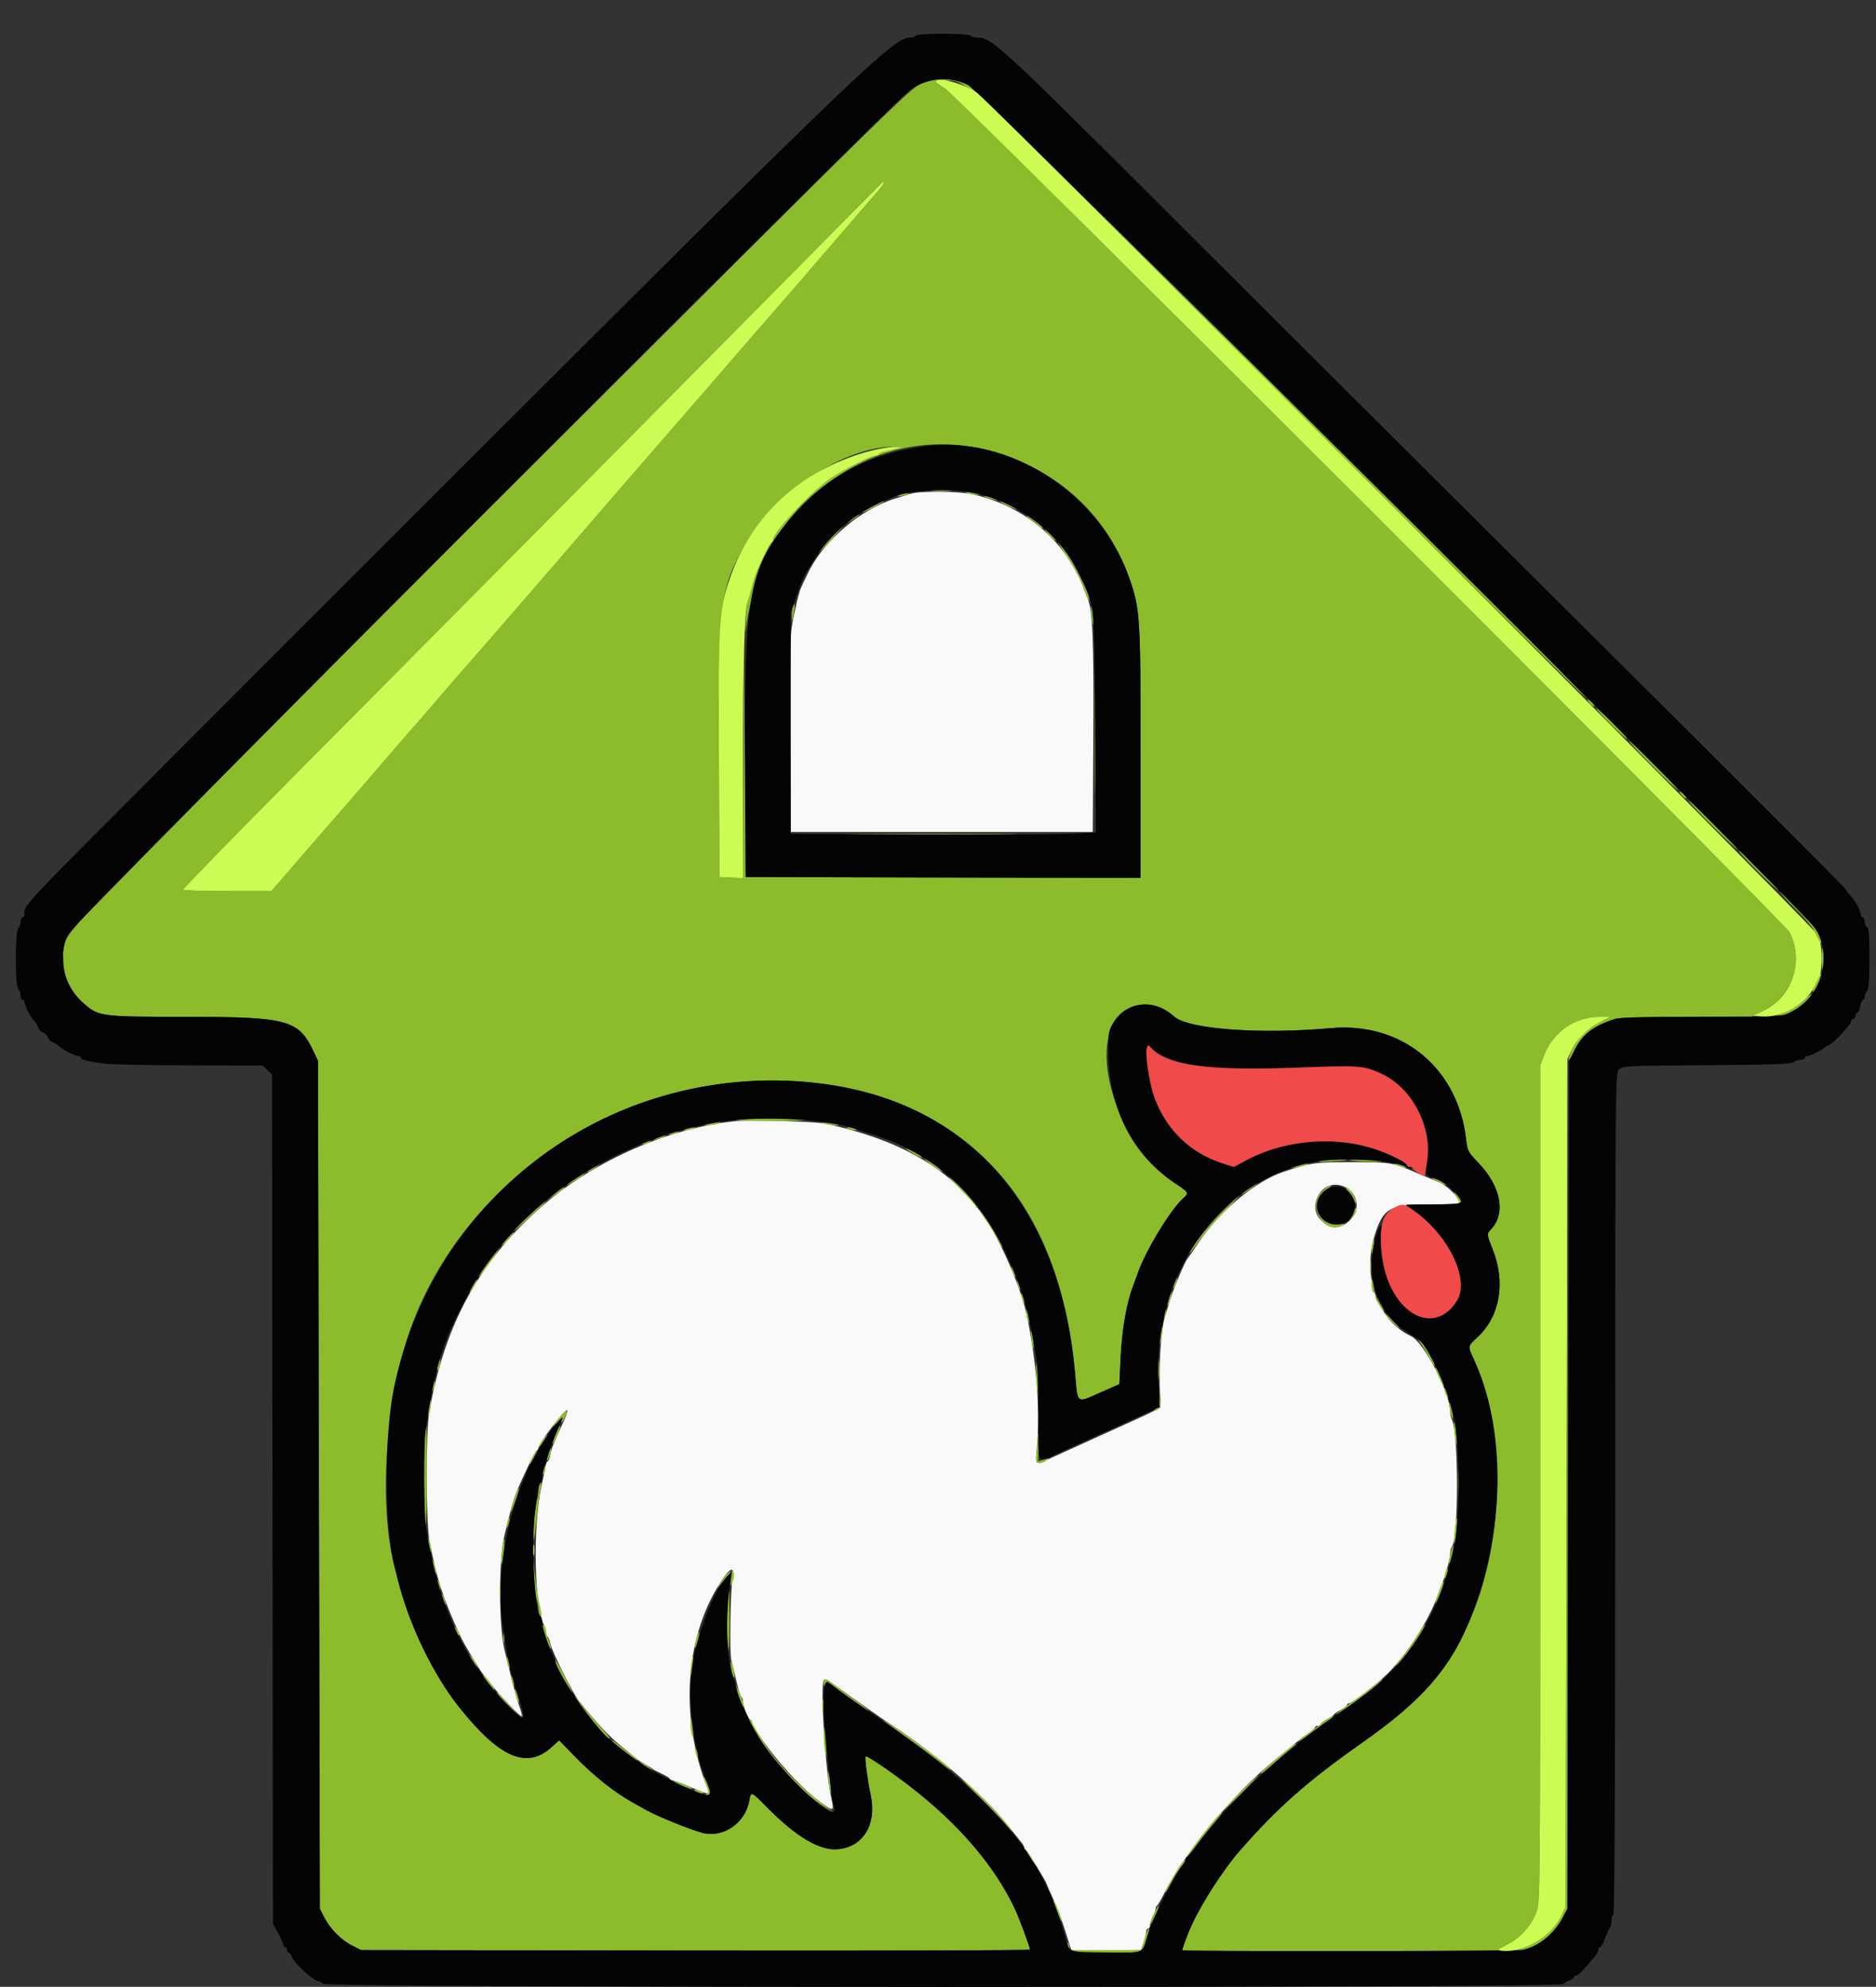 <svg id="svg" version="1.1" xmlns="http://www.w3.org/2000/svg" xmlns:xlink="http://www.w3.org/1999/xlink" width="400" height="423.649" viewBox="0, 0, 400,423.649"><rect x="0" y="0" width="400" height="423.649" fill="#333333" stroke="none"/><g id="svgg"><path id="path0" d="M194.200 105.277 C 193.540 105.493,192.100 105.940,191.000 106.270 C 183.461 108.535,175.418 115.424,172.174 122.397 C 171.610 123.609,171.010 124.870,170.841 125.200 C 170.387 126.082,169.319 130.589,168.802 133.800 C 168.498 135.692,168.392 143.217,168.476 157.000 L 168.600 177.400 200.800 177.400 L 233.000 177.400 233.118 156.800 C 233.233 136.708,232.974 130.268,231.948 127.714 C 231.702 127.101,231.368 126.240,231.206 125.800 C 227.369 115.386,218.469 107.810,207.200 105.364 C 204.264 104.727,196.051 104.672,194.200 105.277 M157.000 239.040 C 142.843 240.440,127.086 247.278,116.000 256.833 C 102.307 268.637,94.761 282.309,91.515 301.200 C 90.788 305.436,90.815 324.402,91.555 328.400 C 93.059 336.528,94.553 341.122,98.322 349.200 C 99.052 350.763,102.771 356.888,103.180 357.200 C 103.324 357.310,103.973 358.116,104.621 358.992 C 106.110 361.003,110.820 366.000,111.226 366.000 C 111.394 366.000,111.197 365.087,110.789 363.971 C 110.382 362.855,109.579 360.020,109.007 357.671 C 108.434 355.322,107.807 352.770,107.613 352.000 C 106.309 346.827,106.300 332.314,107.597 327.200 C 107.792 326.430,108.243 324.630,108.598 323.200 C 109.554 319.350,110.065 318.011,112.717 312.400 C 113.497 310.750,114.285 309.340,114.468 309.267 C 114.650 309.193,114.800 308.953,114.800 308.732 C 114.800 307.827,120.630 300.201,120.939 300.701 C 121.044 300.871,120.720 301.908,120.219 303.005 C 117.844 308.207,117.511 309.038,117.310 310.275 C 117.192 311.004,116.959 311.600,116.791 311.600 C 116.624 311.600,116.386 312.185,116.261 312.900 C 116.137 313.615,115.744 315.550,115.389 317.200 C 113.572 325.637,113.936 342.796,116.010 346.495 C 116.225 346.877,116.400 347.541,116.400 347.971 C 116.400 348.401,116.557 348.850,116.748 348.968 C 116.940 349.086,117.213 349.772,117.354 350.492 C 117.670 352.099,122.122 361.044,123.400 362.639 C 127.214 367.401,129.804 370.181,132.332 372.227 C 133.944 373.532,135.474 374.790,135.732 375.022 C 135.989 375.255,136.830 375.795,137.600 376.222 C 138.370 376.650,139.090 377.093,139.200 377.206 C 139.310 377.319,140.163 377.769,141.095 378.206 C 142.028 378.643,142.793 379.115,142.795 379.257 C 142.798 379.398,143.270 379.631,143.844 379.775 C 144.418 379.919,145.633 380.363,146.544 380.762 C 150.891 382.664,151.439 382.780,151.003 381.700 C 144.640 365.957,146.025 347.941,154.507 336.113 C 155.950 334.100,156.582 334.263,156.195 336.547 C 155.721 339.346,155.527 352.510,155.937 354.000 C 156.149 354.770,156.643 356.804,157.034 358.521 C 157.425 360.238,157.892 361.733,158.072 361.845 C 158.252 361.956,158.400 362.302,158.400 362.613 C 158.400 366.655,167.865 379.063,174.896 384.239 C 177.730 386.325,177.877 386.279,177.268 383.502 C 175.943 377.464,174.796 359.071,175.689 358.178 C 175.848 358.018,176.324 358.138,176.747 358.444 C 178.775 359.911,187.471 366.061,188.000 366.402 C 198.967 373.478,209.382 382.315,214.869 389.200 C 216.184 390.850,217.516 392.517,217.830 392.905 C 218.143 393.292,218.400 393.772,218.400 393.971 C 218.400 394.170,218.550 394.393,218.734 394.467 C 219.037 394.587,223.200 401.408,223.200 401.783 C 223.200 401.870,223.808 403.260,224.551 404.871 C 225.294 406.482,226.483 409.649,227.193 411.909 L 228.484 416.017 235.880 415.909 L 243.275 415.800 243.832 414.200 C 244.138 413.320,244.391 412.285,244.394 411.900 C 244.397 411.515,244.580 411.200,244.800 411.200 C 245.020 411.200,245.201 410.885,245.202 410.500 C 245.204 410.115,245.474 409.284,245.802 408.654 C 246.131 408.024,246.400 407.274,246.400 406.988 C 246.400 406.701,246.535 406.407,246.700 406.333 C 246.865 406.260,247.533 405.120,248.183 403.800 C 252.299 395.455,262.988 382.456,271.211 375.799 C 273.366 374.054,276.604 371.378,277.019 371.000 C 277.260 370.780,278.119 370.150,278.926 369.600 C 279.734 369.050,280.396 368.465,280.397 368.300 C 280.399 368.135,280.670 368.000,281.000 368.000 C 281.330 368.000,281.600 367.848,281.600 367.663 C 281.600 367.478,282.230 366.987,283.000 366.572 C 283.770 366.157,284.400 365.720,284.400 365.600 C 284.400 365.480,285.030 365.043,285.800 364.628 C 286.570 364.213,287.200 363.722,287.200 363.537 C 287.200 363.352,287.392 363.200,287.627 363.200 C 288.297 363.200,293.672 359.044,295.958 356.758 C 300.124 352.592,304.616 345.566,306.544 340.200 C 306.939 339.100,307.409 337.840,307.587 337.400 C 308.323 335.591,309.200 332.239,309.200 331.234 C 309.200 330.643,309.363 329.989,309.563 329.780 C 311.016 328.260,311.022 305.430,309.570 302.705 C 309.367 302.323,309.200 301.565,309.200 301.019 C 309.200 297.006,303.623 286.215,300.879 284.919 C 293.742 281.550,290.386 272.217,293.123 263.352 C 294.901 257.596,296.342 256.800,304.984 256.800 C 308.403 256.800,311.200 256.660,311.200 256.489 C 311.200 255.391,308.466 252.672,306.689 252.003 C 305.980 251.736,304.159 250.985,302.641 250.334 C 296.769 247.815,296.775 247.816,288.400 247.808 C 280.279 247.800,279.605 247.894,273.600 249.887 C 267.756 251.827,260.063 258.220,255.689 264.771 C 254.430 266.657,253.303 268.290,253.186 268.400 C 252.709 268.845,250.064 275.156,249.413 277.400 C 249.031 278.720,248.564 280.250,248.376 280.800 C 247.682 282.835,247.120 289.953,247.258 294.976 L 247.400 300.152 246.000 300.868 C 245.230 301.262,243.250 302.194,241.600 302.941 C 239.950 303.687,237.700 304.704,236.600 305.202 C 235.500 305.699,233.520 306.598,232.200 307.199 C 229.572 308.396,226.434 309.824,223.522 311.147 C 220.729 312.416,220.741 312.428,221.091 308.700 C 221.832 300.796,221.005 290.180,218.871 280.200 C 217.955 275.915,215.170 268.839,212.339 263.600 C 205.502 250.951,194.344 243.581,176.000 239.598 C 173.844 239.130,160.155 238.728,157.000 239.040 M286.493 252.981 C 289.563 254.264,290.211 257.952,287.772 260.253 C 286.171 261.762,284.697 261.981,282.787 260.993 C 277.908 258.470,281.426 250.864,286.493 252.981 " stroke="none" fill="#f9f9f9" fill-rule="evenodd"></path><path id="path1" d="M197.080 17.585 C 194.076 18.760,197.203 15.699,104.112 108.581 C 5.449 207.024,13.490 198.510,13.516 204.503 C 13.534 208.447,14.733 211.146,17.622 213.744 C 21.005 216.785,21.096 216.798,39.971 216.818 C 61.541 216.841,63.702 217.447,66.956 224.397 L 67.800 226.200 68.000 316.600 L 68.200 407.000 69.164 408.885 C 70.408 411.321,72.785 413.703,75.135 414.872 L 77.000 415.800 148.300 415.904 C 187.515 415.962,219.600 415.870,219.600 415.701 C 219.600 415.147,217.341 409.045,216.378 407.000 C 212.034 397.770,204.324 388.797,193.800 380.723 C 189.462 377.396,184.804 374.263,184.558 374.508 C 184.332 374.735,184.980 379.637,185.637 382.677 C 187.013 389.036,184.016 393.916,178.489 394.316 C 174.706 394.590,169.697 391.599,163.610 385.430 C 160.153 381.927,160.121 381.914,159.773 383.900 C 158.924 388.746,154.188 391.997,149.720 390.801 C 147.201 390.127,140.280 387.331,138.000 386.067 C 137.010 385.518,135.628 384.748,134.928 384.357 C 130.937 382.124,126.559 378.639,122.511 374.472 L 119.222 371.087 117.590 372.561 C 112.324 377.319,106.556 374.839,97.987 364.132 C 92.359 357.099,87.206 346.410,84.812 336.800 C 84.620 336.030,84.280 334.680,84.056 333.800 C 80.567 320.113,82.349 296.801,88.014 282.000 C 102.254 244.797,145.215 222.733,183.800 232.806 C 210.853 239.869,226.408 260.473,229.243 293.000 C 229.805 299.453,229.468 299.196,234.478 296.989 L 238.678 295.139 238.928 289.648 C 239.206 283.536,240.200 277.797,241.603 274.200 C 241.775 273.760,242.233 272.500,242.621 271.400 C 244.330 266.553,249.640 257.834,252.341 255.438 C 253.559 254.357,253.504 254.264,250.460 252.240 C 237.189 243.417,230.973 219.959,240.614 215.083 C 243.858 213.442,247.347 214.037,250.335 216.741 C 253.326 219.448,268.605 220.580,283.800 219.221 C 298.964 217.865,310.927 227.762,312.622 243.067 C 312.878 245.375,313.040 245.682,315.148 247.867 C 320.116 253.014,321.173 258.884,317.748 262.309 C 317.005 263.053,317.040 263.339,318.255 266.369 C 321.063 273.372,319.850 280.611,315.128 285.028 C 312.855 287.155,312.894 286.898,314.355 290.082 C 321.132 304.852,320.812 328.262,313.604 344.999 C 308.695 356.399,303.381 362.494,290.400 371.617 C 278.706 379.835,272.331 385.476,264.189 394.812 C 260.955 398.521,256.431 405.502,254.217 410.200 C 253.305 412.134,251.976 415.709,252.116 415.849 C 252.382 416.116,323.208 416.050,324.600 415.782 C 327.899 415.147,331.310 412.437,333.137 409.000 L 334.200 407.000 334.206 317.000 L 334.213 227.000 334.006 316.800 L 333.800 406.600 332.926 408.473 C 330.826 412.971,324.854 416.480,320.221 415.938 C 319.100 415.807,319.155 415.743,321.335 414.645 C 324.152 413.227,326.509 410.624,327.587 407.744 C 328.396 405.582,328.400 405.078,328.400 316.400 L 328.400 227.230 329.256 224.915 C 331.010 220.174,335.953 216.793,341.115 216.805 L 343.400 216.810 341.324 217.844 C 338.700 219.151,336.215 221.571,335.193 223.816 C 333.932 226.583,334.295 226.859,335.615 224.137 C 337.344 220.572,339.717 218.717,344.428 217.246 C 345.363 216.954,350.639 216.800,359.694 216.800 L 373.531 216.800 375.964 215.555 C 382.266 212.329,384.746 204.929,381.578 198.800 C 380.516 196.745,203.652 20.045,201.412 18.800 C 199.207 17.575,199.140 17.200,201.129 17.200 C 206.533 17.200,202.244 13.210,274.200 85.184 C 309.179 120.173,337.935 148.800,338.102 148.800 C 339.088 148.800,208.656 19.317,206.555 18.210 C 203.679 16.695,199.980 16.451,197.080 17.585 M188.400 39.104 C 188.400 39.271,187.994 39.856,187.497 40.404 C 187.001 40.952,184.505 43.830,181.951 46.800 C 171.097 59.422,166.985 64.180,165.006 66.407 C 164.123 67.401,162.477 69.291,161.349 70.607 C 159.017 73.328,143.462 91.264,140.021 95.200 C 138.771 96.630,136.583 99.150,135.159 100.800 C 133.735 102.450,130.867 105.759,128.785 108.154 C 126.703 110.548,124.280 113.356,123.400 114.394 C 120.994 117.231,98.673 142.970,98.419 143.200 C 98.298 143.310,96.579 145.287,94.599 147.594 C 89.773 153.218,88.876 154.253,86.985 156.382 C 86.097 157.382,83.757 160.090,81.785 162.400 C 79.813 164.710,78.000 166.813,77.755 167.074 C 77.510 167.334,72.934 172.599,67.587 178.774 L 57.865 190.000 48.556 190.000 C 43.436 190.000,39.163 189.864,39.060 189.698 C 38.958 189.532,50.242 177.954,64.137 163.969 C 99.307 128.571,169.284 57.968,179.575 47.500 C 188.142 38.785,188.400 38.540,188.400 39.104 M209.000 95.660 C 224.424 99.094,235.964 109.199,240.911 123.600 C 243.083 129.926,243.200 131.817,243.200 160.672 L 243.200 187.204 201.100 187.102 L 159.000 187.000 158.795 161.800 L 158.591 136.600 158.495 161.919 L 158.400 187.238 155.900 187.119 L 153.400 187.000 153.280 161.600 C 153.127 129.039,153.488 125.900,158.428 116.883 C 164.866 105.130,180.127 94.991,191.000 95.245 L 192.600 95.282 191.200 95.668 C 190.430 95.881,189.303 96.153,188.695 96.274 C 188.087 96.394,187.492 96.651,187.371 96.846 C 187.251 97.041,186.878 97.200,186.543 97.200 C 185.723 97.200,180.368 99.894,177.400 101.800 C 173.467 104.326,164.800 113.509,164.800 115.150 C 164.800 115.361,164.659 115.593,164.487 115.667 C 164.194 115.792,162.861 118.411,161.460 121.617 C 161.120 122.396,160.631 123.926,160.373 125.017 C 160.116 126.108,159.758 127.295,159.577 127.655 C 159.397 128.016,159.157 129.906,159.044 131.855 C 158.844 135.313,158.848 135.336,159.226 132.800 C 162.993 107.518,185.805 90.497,209.000 95.660 M198.912 104.695 C 199.964 104.777,201.584 104.776,202.512 104.692 C 203.440 104.608,202.580 104.541,200.600 104.542 C 198.620 104.543,197.860 104.612,198.912 104.695 M206.400 105.200 C 206.950 105.376,207.850 105.517,208.400 105.513 C 209.298 105.506,209.278 105.474,208.200 105.200 C 206.508 104.769,205.056 104.769,206.400 105.200 M191.600 105.606 C 191.178 105.882,191.415 105.923,192.400 105.742 C 194.125 105.425,194.451 105.198,193.167 105.206 C 192.635 105.209,191.930 105.389,191.600 105.606 M210.000 105.941 C 210.330 106.134,211.140 106.409,211.800 106.552 C 212.568 106.718,212.784 106.684,212.400 106.459 C 212.070 106.266,211.260 105.991,210.600 105.848 C 209.832 105.682,209.616 105.716,210.000 105.941 M186.207 107.814 C 185.112 108.370,184.032 109.012,183.807 109.241 C 183.583 109.469,184.525 109.083,185.900 108.382 C 187.275 107.681,188.400 107.039,188.400 106.954 C 188.400 106.712,188.315 106.745,186.207 107.814 M213.329 107.062 C 213.700 107.433,216.800 108.797,216.800 108.589 C 216.800 108.381,213.750 106.800,213.349 106.800 C 213.194 106.800,213.185 106.918,213.329 107.062 M181.722 110.637 L 180.600 111.673 181.900 110.809 C 183.091 110.018,183.479 109.600,183.022 109.600 C 182.925 109.600,182.340 110.067,181.722 110.637 M219.611 110.662 C 220.155 111.027,221.005 111.688,221.500 112.132 C 221.995 112.576,222.396 112.773,222.391 112.570 C 222.382 112.168,219.477 110.000,218.947 110.000 C 218.768 110.000,219.067 110.298,219.611 110.662 M177.772 114.100 C 175.457 116.529,174.203 118.000,174.447 118.000 C 174.540 118.000,175.840 116.650,177.334 115.000 C 180.459 111.550,180.727 110.999,177.772 114.100 M222.800 112.939 C 222.800 113.097,223.340 113.755,224.000 114.400 C 224.660 115.045,225.200 115.433,225.200 115.261 C 225.200 115.090,224.660 114.432,224.000 113.800 C 223.340 113.168,222.800 112.780,222.800 112.939 M225.600 115.656 C 225.600 115.766,226.570 117.330,227.755 119.132 C 228.940 120.933,230.306 123.440,230.791 124.704 C 232.125 128.180,232.464 128.840,232.178 127.400 C 231.667 124.831,225.600 113.999,225.600 115.656 M169.049 129.415 C 168.912 129.773,168.821 130.726,168.847 131.533 C 168.890 132.883,168.920 132.842,169.226 131.013 C 169.568 128.970,169.490 128.267,169.049 129.415 M232.681 130.800 C 232.806 132.010,232.974 133.075,233.054 133.167 C 233.335 133.487,233.117 130.591,232.787 129.600 C 232.571 128.954,232.534 129.380,232.681 130.800 M233.387 155.600 C 233.387 167.810,233.438 172.805,233.500 166.700 C 233.562 160.595,233.562 150.605,233.500 144.500 C 233.438 138.395,233.387 143.390,233.387 155.600 M339.002 150.002 C 339.402 150.444,339.811 150.722,339.912 150.621 C 340.128 150.405,338.988 149.200,338.567 149.200 C 338.407 149.200,338.603 149.561,339.002 150.002 M340.400 151.083 C 340.400 151.524,346.727 157.811,346.937 157.579 C 347.026 157.480,345.591 155.903,343.749 154.073 C 341.907 152.243,340.400 150.898,340.400 151.083 M352.215 163.200 C 355.053 166.060,357.525 168.400,357.708 168.400 C 357.892 168.400,355.703 166.060,352.845 163.200 C 349.987 160.340,347.515 158.000,347.352 158.000 C 347.189 158.000,349.378 160.340,352.215 163.200 M358.602 169.602 C 359.002 170.044,359.411 170.322,359.512 170.221 C 359.728 170.005,358.588 168.800,358.167 168.800 C 358.007 168.800,358.203 169.161,358.602 169.602 M360.000 170.692 C 360.000 170.875,362.340 173.347,365.200 176.185 C 368.060 179.022,370.400 181.211,370.400 181.048 C 370.400 180.885,368.060 178.413,365.200 175.555 C 362.340 172.697,360.000 170.508,360.000 170.692 M183.500 177.900 C 191.695 177.960,205.105 177.960,213.300 177.900 C 221.495 177.839,214.790 177.790,198.400 177.790 C 182.010 177.790,175.305 177.839,183.500 177.900 M370.800 181.455 C 370.800 181.659,372.690 183.696,375.000 185.981 C 377.310 188.266,379.200 189.987,379.200 189.805 C 379.200 189.623,377.310 187.586,375.000 185.279 C 372.690 182.972,370.800 181.251,370.800 181.455 M379.602 190.200 C 379.601 190.420,381.085 192.069,382.900 193.863 C 385.908 196.838,387.080 198.449,387.771 200.557 C 387.907 200.974,388.120 201.214,388.243 201.090 C 388.876 200.458,386.534 196.921,383.241 193.538 C 381.241 191.482,379.604 189.980,379.602 190.200 M388.400 204.400 C 388.400 205.793,388.500 206.833,388.623 206.711 C 388.924 206.409,388.938 202.405,388.639 202.105 C 388.507 201.974,388.400 203.007,388.400 204.400 M387.756 208.300 C 387.636 208.685,387.264 209.507,386.930 210.128 C 386.595 210.748,386.405 211.339,386.507 211.440 C 386.778 211.712,387.922 209.848,388.225 208.642 C 388.515 207.488,388.103 207.189,387.756 208.300 M385.006 212.998 C 384.088 214.108,381.619 215.597,379.600 216.258 C 378.659 216.566,378.469 216.730,379.021 216.758 C 380.276 216.822,383.668 214.980,385.194 213.406 C 385.944 212.633,386.387 212.008,386.178 212.018 C 385.970 212.029,385.443 212.469,385.006 212.998 M157.026 238.747 C 156.381 238.886,159.783 239.000,164.587 239.000 C 169.391 239.000,172.620 238.875,171.761 238.723 C 169.839 238.382,158.637 238.400,157.026 238.747 M151.200 239.600 C 149.843 239.886,149.837 239.895,151.000 239.907 C 151.660 239.915,152.650 239.776,153.200 239.600 C 154.512 239.180,153.196 239.180,151.200 239.600 M175.600 239.580 C 176.599 239.920,179.082 240.132,178.767 239.851 C 178.675 239.769,177.700 239.599,176.600 239.472 C 175.251 239.316,174.926 239.351,175.600 239.580 M146.000 240.806 C 145.578 241.082,145.815 241.123,146.800 240.942 C 148.525 240.625,148.851 240.398,147.567 240.406 C 147.035 240.409,146.330 240.589,146.000 240.806 M180.433 240.544 C 180.905 240.950,182.843 241.193,182.610 240.816 C 182.468 240.587,181.883 240.400,181.310 240.400 C 180.736 240.400,180.342 240.465,180.433 240.544 M143.000 241.600 C 142.496 241.817,142.422 241.944,142.800 241.944 C 143.130 241.944,143.760 241.789,144.200 241.600 C 144.704 241.383,144.778 241.256,144.400 241.256 C 144.070 241.256,143.440 241.411,143.000 241.600 M140.200 242.614 C 139.200 243.096,139.166 243.151,140.000 242.948 C 141.133 242.671,142.407 242.021,141.800 242.030 C 141.580 242.033,140.860 242.296,140.200 242.614 M137.200 243.600 C 136.667 243.945,136.667 243.988,137.200 243.988 C 137.530 243.988,138.070 243.813,138.400 243.600 C 138.933 243.255,138.933 243.212,138.400 243.212 C 138.070 243.212,137.530 243.387,137.200 243.600 M193.200 244.958 C 193.200 245.053,194.014 245.587,195.009 246.143 C 196.005 246.699,196.712 246.982,196.582 246.771 C 196.323 246.352,193.200 244.677,193.200 244.958 M197.200 247.268 C 198.467 248.393,200.799 249.992,200.795 249.734 C 200.792 249.550,200.117 248.950,199.295 248.400 C 197.941 247.495,196.699 246.824,197.200 247.268 M281.200 247.584 C 280.650 247.751,281.730 247.799,283.600 247.690 C 285.470 247.582,287.075 247.427,287.167 247.346 C 287.482 247.070,282.199 247.280,281.200 247.584 M287.800 247.399 C 288.684 247.701,295.744 247.874,295.000 247.576 C 294.560 247.400,292.670 247.258,290.800 247.260 C 288.930 247.262,287.580 247.324,287.800 247.399 M126.500 248.846 C 125.137 249.719,124.695 250.306,125.900 249.643 C 126.818 249.139,128.256 248.027,128.000 248.019 C 127.890 248.016,127.215 248.388,126.500 248.846 M276.880 248.395 C 276.154 248.567,275.447 248.820,275.309 248.958 C 275.012 249.255,277.454 248.815,278.600 248.365 C 279.620 247.964,278.624 247.982,276.880 248.395 M297.246 248.180 C 297.381 248.314,298.089 248.596,298.819 248.805 C 299.549 249.015,299.978 249.032,299.773 248.845 C 299.348 248.456,296.871 247.804,297.246 248.180 M122.993 251.056 C 120.952 252.409,120.232 253.123,121.826 252.214 C 123.230 251.414,125.101 250.022,124.793 250.009 C 124.679 250.004,123.869 250.475,122.993 251.056 M204.500 253.324 C 206.425 255.255,208.000 257.006,208.000 257.217 C 208.000 257.428,208.194 257.600,208.431 257.600 C 209.072 257.600,205.387 253.427,203.041 251.495 C 201.716 250.404,202.228 251.046,204.500 253.324 M305.600 251.486 C 305.930 251.609,306.695 251.960,307.300 252.265 C 307.905 252.571,308.400 252.731,308.400 252.621 C 308.400 252.307,306.098 251.196,305.520 251.232 C 305.171 251.253,305.197 251.336,305.600 251.486 M266.460 253.203 C 265.547 253.864,264.800 254.503,264.800 254.623 C 264.800 254.811,267.054 253.277,268.180 252.322 C 269.127 251.519,267.956 252.118,266.460 253.203 M281.760 254.160 C 278.514 257.406,282.640 263.660,286.400 261.194 C 286.830 260.912,286.645 260.869,285.746 261.041 C 281.163 261.919,278.931 256.015,282.926 253.580 C 283.626 253.153,283.957 252.802,283.660 252.801 C 283.363 252.801,282.508 253.412,281.760 254.160 M118.167 254.636 L 116.600 256.073 118.400 254.759 C 119.390 254.037,120.275 253.390,120.367 253.323 C 120.458 253.255,120.353 253.200,120.133 253.200 C 119.913 253.200,119.028 253.846,118.167 254.636 M287.506 254.100 C 287.971 254.595,288.531 255.450,288.751 256.000 C 288.970 256.550,289.160 256.730,289.173 256.400 C 289.207 255.555,287.708 253.200,287.136 253.200 C 286.875 253.200,287.041 253.605,287.506 254.100 M310.000 254.136 C 310.000 254.271,310.359 254.970,310.799 255.690 C 311.238 256.411,311.598 256.758,311.599 256.463 C 311.599 256.168,311.240 255.469,310.800 254.909 C 310.360 254.350,310.000 254.002,310.000 254.136 M261.241 257.696 C 258.492 260.402,255.882 263.525,254.219 266.100 C 252.837 268.239,253.908 267.165,255.616 264.700 C 256.568 263.325,258.968 260.535,260.948 258.500 C 265.226 254.103,265.413 253.590,261.241 257.696 M112.796 259.212 C 110.928 260.946,109.514 262.373,109.653 262.383 C 109.792 262.392,110.602 261.724,111.453 260.897 C 112.304 260.070,113.781 258.706,114.736 257.866 C 115.690 257.025,116.408 256.275,116.332 256.199 C 116.255 256.122,114.664 257.478,112.796 259.212 M288.580 258.500 C 288.429 258.995,288.102 259.679,287.853 260.020 C 287.604 260.360,287.805 260.215,288.300 259.697 C 288.795 259.179,289.200 258.495,289.200 258.178 C 289.200 257.318,288.891 257.479,288.580 258.500 M209.053 258.500 C 209.218 258.775,209.932 259.829,210.639 260.843 C 211.347 261.856,212.306 263.431,212.771 264.343 C 213.236 265.254,213.706 266.000,213.816 266.000 C 214.170 266.000,212.343 262.669,210.690 260.300 C 209.279 258.279,208.222 257.117,209.053 258.500 M108.000 264.200 C 107.254 264.970,106.813 265.587,107.022 265.571 C 107.382 265.544,109.854 262.800,109.518 262.800 C 109.429 262.800,108.746 263.430,108.000 264.200 M292.649 265.015 C 292.512 265.373,292.421 266.146,292.446 266.733 C 292.480 267.532,292.570 267.398,292.804 266.200 C 293.135 264.500,293.062 263.940,292.649 265.015 M104.165 269.029 C 102.933 270.695,101.994 272.127,102.078 272.211 C 102.162 272.295,103.248 270.932,104.491 269.182 C 107.365 265.135,107.127 265.024,104.165 269.029 M292.124 270.200 C 292.126 271.520,292.201 272.012,292.290 271.293 C 292.379 270.574,292.377 269.494,292.286 268.893 C 292.195 268.292,292.122 268.880,292.124 270.200 M215.818 270.900 C 215.968 271.395,216.255 271.976,216.456 272.191 C 216.657 272.406,216.619 272.001,216.372 271.291 C 215.865 269.838,215.397 269.508,215.818 270.900 M250.379 273.455 C 250.158 274.036,250.052 274.585,250.143 274.676 C 250.233 274.767,250.499 274.292,250.733 273.620 C 251.253 272.128,250.939 271.982,250.379 273.455 M100.681 274.200 C 100.313 274.970,100.082 275.600,100.167 275.600 C 100.252 275.600,100.693 274.970,101.147 274.200 C 101.601 273.430,101.832 272.800,101.661 272.800 C 101.489 272.800,101.048 273.430,100.681 274.200 M216.856 273.200 C 216.856 273.530,217.011 274.160,217.200 274.600 C 217.417 275.104,217.544 275.178,217.544 274.800 C 217.544 274.470,217.389 273.840,217.200 273.400 C 216.983 272.896,216.856 272.822,216.856 273.200 M292.406 273.833 C 292.409 274.475,292.584 275.270,292.795 275.600 C 293.055 276.009,293.099 275.690,292.932 274.600 C 292.629 272.623,292.398 272.286,292.406 273.833 M249.240 276.640 C 249.010 277.473,248.894 278.227,248.982 278.315 C 249.070 278.403,249.330 277.793,249.560 276.960 C 249.790 276.127,249.906 275.373,249.818 275.285 C 249.730 275.197,249.470 275.807,249.240 276.640 M217.844 276.600 C 218.173 278.071,218.402 278.390,218.394 277.367 C 218.391 276.945,218.205 276.330,217.982 276.000 C 217.685 275.562,217.648 275.724,217.844 276.600 M293.200 276.586 C 293.200 277.005,294.806 279.600,295.065 279.600 C 295.175 279.600,294.859 278.925,294.363 278.100 C 293.258 276.262,293.200 276.187,293.200 276.586 M248.446 279.267 C 248.421 279.634,248.296 280.264,248.170 280.667 C 247.952 281.362,247.963 281.363,248.397 280.687 C 248.648 280.296,248.773 279.666,248.673 279.287 C 248.511 278.668,248.488 278.666,248.446 279.267 M218.828 280.033 C 218.844 280.565,219.019 281.360,219.219 281.800 C 219.471 282.358,219.507 282.115,219.338 281.000 C 219.055 279.143,218.787 278.636,218.828 280.033 M296.600 281.600 C 297.459 282.480,298.252 283.200,298.362 283.200 C 298.472 283.200,297.859 282.480,297.000 281.600 C 296.141 280.720,295.348 280.000,295.238 280.000 C 295.128 280.000,295.741 280.720,296.600 281.600 M247.456 283.684 C 247.321 284.188,247.231 285.230,247.255 286.000 C 247.289 287.069,247.375 286.880,247.618 285.202 C 247.953 282.892,247.872 282.133,247.456 283.684 M219.881 285.200 C 220.006 286.410,220.174 287.475,220.254 287.567 C 220.535 287.887,220.317 284.991,219.987 284.000 C 219.771 283.354,219.734 283.780,219.881 285.200 M302.882 286.432 C 303.447 287.184,304.293 288.565,304.762 289.500 C 305.619 291.206,306.197 291.810,305.720 290.500 C 305.308 289.372,302.912 285.716,302.361 285.376 C 302.082 285.204,302.317 285.679,302.882 286.432 M246.944 292.000 C 246.944 294.090,247.012 294.945,247.094 293.900 C 247.176 292.855,247.176 291.145,247.094 290.100 C 247.012 289.055,246.944 289.910,246.944 292.000 M93.400 290.800 C 93.248 291.491,93.207 292.141,93.309 292.242 C 93.411 292.344,93.609 291.853,93.750 291.150 C 94.083 289.483,93.760 289.160,93.400 290.800 M220.904 291.800 C 220.895 292.900,221.021 294.880,221.185 296.200 C 221.454 298.369,221.484 298.427,221.494 296.800 C 221.501 295.810,221.375 293.830,221.214 292.400 C 220.937 289.934,220.921 289.903,220.904 291.800 M306.000 291.669 C 306.000 292.071,307.630 295.600,307.815 295.600 C 308.056 295.600,306.767 292.298,306.340 291.820 C 306.153 291.611,306.000 291.543,306.000 291.669 M92.454 294.667 C 92.425 295.144,92.296 295.864,92.170 296.267 C 91.952 296.961,91.964 296.962,92.396 296.288 C 92.647 295.897,92.775 295.177,92.681 294.688 C 92.509 293.801,92.509 293.801,92.454 294.667 M308.012 296.400 C 308.012 296.730,308.187 297.270,308.400 297.600 C 308.745 298.133,308.788 298.133,308.788 297.600 C 308.788 297.270,308.613 296.730,308.400 296.400 C 308.055 295.867,308.012 295.867,308.012 296.400 M247.267 298.280 C 247.222 299.407,246.969 300.095,246.500 300.368 C 246.115 300.592,246.003 300.781,246.251 300.788 C 247.109 300.811,247.651 299.650,247.493 298.128 L 247.334 296.600 247.267 298.280 M91.400 300.000 C 91.246 300.910,91.204 301.738,91.307 301.840 C 91.410 301.943,91.613 301.277,91.760 300.360 C 91.907 299.443,91.948 298.615,91.853 298.520 C 91.758 298.424,91.554 299.090,91.400 300.000 M309.072 300.200 C 309.202 301.080,309.456 302.070,309.637 302.400 C 309.825 302.744,309.864 302.318,309.728 301.400 C 309.598 300.520,309.344 299.530,309.163 299.200 C 308.975 298.856,308.936 299.282,309.072 300.200 M119.759 301.700 C 119.330 302.195,118.625 303.050,118.192 303.600 L 117.406 304.600 118.460 303.671 C 119.095 303.111,119.573 302.920,119.664 303.192 C 119.747 303.440,120.104 303.003,120.458 302.221 C 121.193 300.600,120.901 300.383,119.759 301.700 M310.023 304.433 C 310.036 305.185,310.205 306.520,310.398 307.400 C 310.669 308.630,310.698 308.352,310.526 306.200 C 310.287 303.220,309.985 302.158,310.023 304.433 M90.657 305.500 C 90.339 307.421,90.414 323.422,90.747 324.977 C 90.886 325.625,91.000 321.170,91.000 315.077 C 91.000 308.985,90.979 304.000,90.952 304.000 C 90.926 304.000,90.793 304.675,90.657 305.500 M118.653 305.335 C 117.716 307.577,117.511 308.717,118.325 307.153 C 119.096 305.673,119.649 304.000,119.368 304.000 C 119.281 304.000,118.960 304.601,118.653 305.335 M221.196 307.300 C 221.193 308.235,221.075 309.702,220.934 310.559 C 220.670 312.153,222.053 312.482,223.400 311.147 C 223.643 310.906,223.357 310.917,222.674 311.175 C 222.055 311.409,221.484 311.600,221.405 311.600 C 221.326 311.600,221.364 310.250,221.489 308.600 C 221.613 306.950,221.599 305.600,221.458 305.600 C 221.316 305.600,221.198 306.365,221.196 307.300 M115.627 307.162 C 115.172 307.801,114.800 308.466,114.800 308.639 C 114.800 308.813,115.250 308.345,115.800 307.600 C 116.350 306.855,116.800 306.190,116.800 306.122 C 116.800 305.744,116.357 306.137,115.627 307.162 M117.200 308.903 C 117.200 308.959,117.023 309.622,116.807 310.376 C 116.591 311.129,116.568 311.578,116.755 311.373 C 117.164 310.926,117.703 308.800,117.408 308.800 C 117.293 308.800,117.200 308.846,117.200 308.903 M113.587 310.621 C 113.104 311.403,112.777 312.111,112.861 312.194 C 112.945 312.278,113.420 311.638,113.918 310.773 C 115.047 308.813,114.780 308.690,113.587 310.621 M116.054 312.467 C 116.025 312.834,115.884 313.464,115.741 313.867 C 115.541 314.433,115.595 314.496,115.975 314.146 C 116.246 313.897,116.387 313.267,116.288 312.746 C 116.190 312.226,116.084 312.100,116.054 312.467 M310.948 316.000 C 310.948 318.310,311.014 319.255,311.095 318.100 C 311.176 316.945,311.176 315.055,311.095 313.900 C 311.014 312.745,310.948 313.690,310.948 316.000 M115.067 316.267 C 114.920 316.413,114.800 317.145,114.800 317.893 C 114.800 318.641,114.640 319.556,114.446 319.926 C 114.251 320.297,113.990 322.490,113.867 324.800 C 113.601 329.757,113.857 329.360,114.381 324.000 C 114.585 321.910,114.924 319.300,115.133 318.200 C 115.528 316.125,115.517 315.816,115.067 316.267 M109.890 318.891 C 109.070 321.132,108.648 322.650,108.914 322.400 C 109.230 322.103,110.812 317.479,110.653 317.319 C 110.577 317.244,110.234 317.951,109.890 318.891 M108.249 324.215 C 108.112 324.573,108.015 325.166,108.034 325.533 C 108.053 325.900,108.227 325.669,108.421 325.020 C 108.798 323.758,108.665 323.133,108.249 324.215 M310.187 326.187 C 310.031 327.644,309.989 328.923,310.095 329.028 C 310.201 329.134,310.410 328.023,310.560 326.560 C 310.710 325.097,310.751 323.818,310.652 323.718 C 310.552 323.619,310.343 324.729,310.187 326.187 M91.287 328.400 C 91.283 328.950,91.424 329.850,91.600 330.400 C 92.031 331.744,92.031 330.292,91.600 328.600 C 91.326 327.522,91.294 327.502,91.287 328.400 M107.040 330.640 C 106.890 332.103,106.849 333.382,106.948 333.482 C 107.048 333.581,107.257 332.471,107.413 331.013 C 107.569 329.556,107.611 328.277,107.505 328.172 C 107.399 328.066,107.190 329.177,107.040 330.640 M309.408 330.600 C 308.847 333.301,308.797 333.787,309.140 333.200 C 309.526 332.541,310.050 329.600,309.782 329.600 C 309.690 329.600,309.522 330.050,309.408 330.600 M92.262 333.600 C 92.398 334.370,92.662 335.270,92.848 335.600 C 93.052 335.961,93.088 335.643,92.938 334.800 C 92.802 334.030,92.538 333.130,92.352 332.800 C 92.148 332.439,92.112 332.757,92.262 333.600 M113.889 336.200 C 114.007 338.400,114.260 340.617,114.452 341.126 C 114.643 341.635,114.800 342.570,114.800 343.202 C 114.800 343.835,114.987 344.468,115.216 344.610 C 115.486 344.777,115.546 344.470,115.387 343.734 C 114.663 340.376,114.384 338.683,114.047 335.600 L 113.675 332.200 113.889 336.200 M154.560 336.141 C 153.877 337.053,153.194 338.070,153.041 338.400 C 152.888 338.730,153.086 338.556,153.481 338.013 C 153.877 337.470,154.618 336.570,155.129 336.013 L 156.059 335.000 155.847 336.800 C 155.703 338.029,155.748 338.346,155.990 337.800 C 157.183 335.105,156.193 333.956,154.560 336.141 M308.273 334.953 C 308.123 335.345,308.011 335.966,308.025 336.333 C 308.042 336.775,308.181 336.674,308.437 336.034 C 308.649 335.503,308.761 334.882,308.685 334.654 C 308.609 334.427,308.424 334.561,308.273 334.953 M93.256 337.200 C 93.256 337.530,93.411 338.160,93.600 338.600 C 93.817 339.104,93.944 339.178,93.944 338.800 C 93.944 338.470,93.789 337.840,93.600 337.400 C 93.383 336.896,93.256 336.822,93.256 337.200 M106.524 339.400 C 106.526 340.720,106.601 341.212,106.690 340.493 C 106.779 339.774,106.777 338.694,106.686 338.093 C 106.595 337.492,106.522 338.080,106.524 339.400 M307.370 337.843 C 307.234 338.259,306.862 339.297,306.544 340.150 C 306.226 341.002,306.038 341.771,306.125 341.858 C 306.212 341.945,306.673 340.996,307.150 339.750 C 307.627 338.504,307.928 337.394,307.818 337.285 C 307.708 337.175,307.507 337.426,307.370 337.843 M155.071 343.100 C 154.944 345.465,154.982 348.750,155.156 350.400 C 155.418 352.887,155.481 352.152,155.526 346.100 C 155.588 337.869,155.415 336.725,155.071 343.100 M94.229 340.400 C 94.376 340.950,94.664 341.670,94.867 342.000 C 95.125 342.417,95.157 342.295,94.971 341.600 C 94.824 341.050,94.536 340.330,94.333 340.000 C 94.075 339.583,94.043 339.705,94.229 340.400 M115.600 346.562 C 115.600 346.738,116.225 348.742,117.032 351.157 C 117.135 351.464,117.315 351.618,117.433 351.500 C 117.551 351.383,117.366 350.615,117.023 349.794 C 116.681 348.974,116.400 347.975,116.400 347.575 C 116.400 347.175,116.220 346.736,116.000 346.600 C 115.780 346.464,115.600 346.447,115.600 346.562 M302.203 348.796 C 301.402 350.113,299.910 352.228,298.887 353.496 C 297.864 354.763,297.366 355.530,297.781 355.200 C 299.145 354.114,304.467 346.400,303.852 346.400 C 303.745 346.400,303.003 347.478,302.203 348.796 M97.068 347.506 C 97.194 348.005,97.455 348.510,97.648 348.630 C 98.196 348.968,98.062 348.236,97.420 347.376 C 96.860 346.627,96.848 346.632,97.068 347.506 M107.309 349.200 C 107.309 350.190,107.387 350.595,107.482 350.100 C 107.578 349.605,107.578 348.795,107.482 348.300 C 107.387 347.805,107.309 348.210,107.309 349.200 M148.664 348.700 C 148.169 350.525,148.008 351.768,148.339 351.200 C 148.734 350.525,149.268 348.000,149.017 348.000 C 148.927 348.000,148.769 348.315,148.664 348.700 M100.349 353.400 C 100.565 353.840,101.034 354.560,101.393 355.000 L 102.044 355.800 101.651 355.000 C 101.435 354.560,100.966 353.840,100.607 353.400 L 99.956 352.600 100.349 353.400 M108.068 353.800 C 108.062 354.240,108.211 354.960,108.400 355.400 C 108.838 356.419,108.838 355.368,108.400 354.000 C 108.143 353.196,108.077 353.157,108.068 353.800 M147.453 354.436 C 147.314 355.131,147.222 356.263,147.249 356.950 C 147.278 357.694,147.438 357.240,147.643 355.828 C 148.011 353.304,147.876 352.318,147.453 354.436 M118.584 354.721 C 118.901 355.751,121.454 360.391,122.027 360.978 C 122.230 361.186,121.569 359.746,120.559 357.778 C 118.606 353.976,118.126 353.232,118.584 354.721 M155.877 355.600 C 156.000 356.590,156.252 357.564,156.436 357.765 C 156.836 358.202,156.430 355.261,155.972 354.400 C 155.796 354.070,155.753 354.610,155.877 355.600 M104.000 358.800 C 104.697 359.680,105.354 360.400,105.460 360.400 C 105.799 360.400,103.413 357.217,103.066 357.209 C 102.883 357.204,103.303 357.920,104.000 358.800 M109.044 358.200 C 109.373 359.671,109.602 359.990,109.594 358.967 C 109.591 358.545,109.405 357.930,109.182 357.600 C 108.885 357.162,108.848 357.324,109.044 358.200 M175.628 358.900 C 175.653 359.695,175.690 359.713,175.948 359.058 C 176.222 358.361,176.310 358.375,177.420 359.298 C 178.699 360.362,183.826 364.031,184.800 364.579 C 186.026 365.270,184.561 364.077,181.600 361.974 C 179.950 360.802,178.091 359.429,177.469 358.922 C 176.049 357.764,175.592 357.758,175.628 358.900 M293.200 359.220 C 292.430 359.879,290.360 361.433,288.600 362.674 C 285.195 365.073,283.815 366.226,285.800 365.013 C 288.039 363.644,293.396 359.692,294.162 358.844 C 295.230 357.661,294.846 357.811,293.200 359.220 M157.076 360.200 C 157.375 361.606,158.330 364.000,158.593 364.000 C 158.850 364.000,158.341 362.475,157.259 360.000 C 156.841 359.045,156.833 359.053,157.076 360.200 M109.848 361.000 C 109.991 361.660,110.266 362.470,110.459 362.800 C 110.684 363.184,110.718 362.968,110.552 362.200 C 110.409 361.540,110.134 360.730,109.941 360.400 C 109.716 360.016,109.682 360.232,109.848 361.000 M106.000 361.047 C 106.000 361.256,107.035 362.411,108.300 363.614 L 110.600 365.800 108.400 363.409 C 107.190 362.094,106.155 360.939,106.100 360.843 C 106.045 360.746,106.000 360.838,106.000 361.047 M122.991 362.600 C 123.869 364.008,129.018 370.240,129.600 370.600 C 130.448 371.124,129.934 370.283,128.422 368.669 C 127.554 367.743,125.912 365.818,124.774 364.393 C 122.334 361.335,121.979 360.978,122.991 362.600 M175.320 363.600 C 175.320 364.810,175.395 365.305,175.487 364.700 C 175.578 364.095,175.578 363.105,175.487 362.500 C 175.395 361.895,175.320 362.390,175.320 363.600 M282.789 366.684 C 282.245 367.060,281.606 367.556,281.368 367.787 C 281.130 368.018,280.010 368.835,278.878 369.603 C 277.747 370.372,276.816 371.132,276.810 371.294 C 276.805 371.455,278.068 370.645,279.618 369.494 C 281.168 368.342,282.923 367.086,283.518 366.702 C 284.113 366.318,284.415 366.003,284.189 366.002 C 283.963 366.001,283.333 366.308,282.789 366.684 M147.228 367.833 C 147.244 368.695,147.417 369.760,147.614 370.200 C 147.848 370.722,147.888 370.237,147.732 368.800 C 147.443 366.158,147.189 365.670,147.228 367.833 M159.875 367.079 C 161.530 371.569,169.709 381.195,174.800 384.644 C 176.829 386.019,178.329 386.821,176.810 385.719 C 172.018 382.242,168.344 378.768,164.982 374.534 C 163.447 372.600,160.400 367.746,160.400 367.233 C 160.400 367.021,160.222 366.737,160.005 366.603 C 159.768 366.456,159.716 366.648,159.875 367.079 M188.400 366.879 C 188.510 367.009,190.940 368.784,193.800 370.822 C 196.660 372.860,199.855 375.236,200.900 376.101 C 201.945 376.967,202.794 377.523,202.786 377.337 C 202.772 376.999,198.101 373.405,193.208 369.967 C 190.364 367.969,188.084 366.504,188.400 366.879 M175.630 370.233 C 175.646 371.315,175.810 373.010,175.994 374.000 C 176.230 375.269,176.264 374.737,176.111 372.200 C 175.874 368.278,175.582 367.085,175.630 370.233 M130.418 371.095 C 130.444 371.547,135.739 375.595,135.983 375.350 C 136.099 375.234,135.867 374.957,135.468 374.734 C 135.070 374.511,133.766 373.533,132.572 372.560 C 131.377 371.587,130.408 370.928,130.418 371.095 M275.305 372.394 C 274.525 373.027,272.170 375.016,269.494 377.303 C 269.042 377.689,268.746 378.079,268.836 378.168 C 268.926 378.258,270.287 377.200,271.861 375.816 C 273.434 374.433,275.133 373.012,275.636 372.660 C 276.140 372.307,276.473 371.940,276.376 371.844 C 276.279 371.748,275.797 371.995,275.305 372.394 M148.244 373.400 C 148.573 374.871,148.802 375.190,148.794 374.167 C 148.791 373.745,148.605 373.130,148.382 372.800 C 148.085 372.362,148.048 372.524,148.244 373.400 M137.000 376.207 C 137.440 376.566,138.160 377.035,138.600 377.251 L 139.400 377.644 138.600 376.993 C 138.160 376.634,137.440 376.165,137.000 375.949 L 136.200 375.556 137.000 376.207 M176.685 379.600 C 176.807 381.030,176.972 382.275,177.053 382.367 C 177.320 382.670,177.111 379.422,176.785 378.200 C 176.582 377.444,176.546 377.962,176.685 379.600 M208.042 382.406 C 210.815 385.153,213.845 388.300,214.776 389.400 C 215.707 390.500,216.111 390.857,215.674 390.194 C 214.498 388.409,208.365 381.991,205.498 379.544 C 204.124 378.371,205.269 379.659,208.042 382.406 M264.387 382.213 C 262.313 384.296,260.728 386.000,260.866 386.000 C 261.172 386.000,268.423 378.690,268.269 378.536 C 268.208 378.475,266.462 380.130,264.387 382.213 M150.030 378.913 C 150.013 379.085,150.274 379.882,150.609 380.684 C 151.096 381.849,151.116 382.206,150.709 382.465 C 150.338 382.700,150.390 382.789,150.900 382.794 C 151.285 382.797,151.587 382.575,151.570 382.300 C 151.534 381.690,150.071 378.474,150.030 378.913 M144.447 380.325 C 145.927 381.096,147.600 381.649,147.600 381.368 C 147.600 381.172,145.262 380.185,143.965 379.833 C 143.397 379.679,143.596 379.882,144.447 380.325 M148.400 382.000 C 148.730 382.213,149.270 382.388,149.600 382.388 C 150.133 382.388,150.133 382.345,149.600 382.000 C 149.270 381.787,148.730 381.612,148.400 381.612 C 147.867 381.612,147.867 381.655,148.400 382.000 M258.264 388.828 C 255.363 392.397,252.763 396.002,253.101 395.985 C 253.265 395.976,254.077 394.994,254.905 393.801 C 255.733 392.609,257.409 390.456,258.630 389.017 C 259.851 387.577,260.704 386.410,260.525 386.423 C 260.346 386.435,259.329 387.518,258.264 388.828 M219.149 395.400 C 219.365 395.840,219.834 396.560,220.193 397.000 L 220.844 397.800 220.451 397.000 C 220.235 396.560,219.766 395.840,219.407 395.400 L 218.756 394.600 219.149 395.400 M251.523 397.892 C 250.121 400.018,247.822 404.365,248.610 403.400 C 248.969 402.960,249.629 401.880,250.077 401.000 C 250.525 400.120,251.339 398.803,251.886 398.074 C 252.433 397.344,252.799 396.666,252.699 396.566 C 252.599 396.466,252.070 397.062,251.523 397.892 M225.239 407.300 C 226.115 409.523,226.702 410.458,226.202 408.835 C 225.725 407.287,224.806 405.200,224.600 405.200 C 224.497 405.200,224.784 406.145,225.239 407.300 M246.010 408.178 C 245.015 410.362,244.963 411.137,245.943 409.178 C 246.862 407.341,247.219 406.400,246.997 406.400 C 246.900 406.400,246.455 407.200,246.010 408.178 M244.610 411.700 C 244.519 411.975,244.183 413.010,243.863 414.000 L 243.281 415.800 235.758 415.800 L 228.236 415.800 227.958 414.800 C 227.725 413.962,227.673 413.933,227.640 414.620 C 227.560 416.259,228.211 416.400,235.831 416.400 C 243.413 416.400,243.615 416.356,244.110 414.600 C 244.234 414.160,244.517 413.215,244.740 412.500 C 244.962 411.785,245.061 411.200,244.960 411.200 C 244.858 411.200,244.701 411.425,244.610 411.700 " stroke="none" fill="#8cbc2c" fill-rule="evenodd"></path><path id="path2" d="M195.200 7.600 C 195.200 7.820,194.716 8.000,194.124 8.000 C 190.164 8.000,184.559 13.458,41.322 156.800 C 3.058 195.092,5.200 192.818,5.200 195.160 C 5.200 195.402,5.020 195.600,4.800 195.600 C 4.580 195.600,4.400 196.014,4.400 196.520 C 4.400 197.026,4.175 197.665,3.900 197.940 C 3.195 198.645,3.195 210.155,3.900 210.860 C 4.175 211.135,4.400 211.774,4.400 212.280 C 4.400 212.786,4.580 213.200,4.800 213.200 C 5.020 213.200,5.200 213.398,5.200 213.640 C 5.200 214.380,6.520 216.964,7.222 217.600 C 7.587 217.930,8.011 218.596,8.163 219.080 C 8.316 219.563,8.783 220.067,9.200 220.200 C 9.617 220.333,10.067 220.783,10.200 221.200 C 10.333 221.617,10.760 222.060,11.150 222.184 C 11.540 222.308,12.206 222.728,12.629 223.118 C 13.475 223.895,16.064 225.200,16.760 225.200 C 17.002 225.200,17.200 225.360,17.200 225.555 C 17.200 225.922,18.247 226.190,22.000 226.784 C 23.210 226.976,31.363 227.148,40.118 227.166 L 56.036 227.200 57.013 228.177 L 57.990 229.153 58.095 319.677 L 58.200 410.200 59.298 412.200 C 59.902 413.300,60.397 414.425,60.398 414.700 C 60.399 414.975,60.580 415.200,60.800 415.200 C 61.020 415.200,61.200 415.470,61.200 415.800 C 61.200 416.130,61.368 416.400,61.573 416.400 C 61.778 416.400,62.054 416.739,62.185 417.153 C 62.597 418.452,66.844 422.400,67.828 422.400 C 68.089 422.400,68.526 422.670,68.800 423.000 C 69.519 423.867,332.424 423.919,333.290 423.053 C 333.591 422.752,334.234 422.380,334.719 422.226 C 335.203 422.072,335.600 421.778,335.600 421.573 C 335.600 421.368,335.825 421.198,336.100 421.196 C 336.548 421.193,337.435 420.291,339.994 417.239 C 340.437 416.710,340.800 416.035,340.800 415.739 C 340.800 415.442,340.965 415.200,341.167 415.200 C 341.369 415.200,341.848 414.345,342.233 413.300 C 342.618 412.255,343.082 411.229,343.266 411.020 C 343.450 410.811,343.600 410.147,343.600 409.544 C 343.600 408.941,343.780 408.336,344.000 408.200 C 344.265 408.036,344.400 377.683,344.400 318.438 C 344.400 232.876,344.432 228.886,345.119 228.094 C 345.822 227.282,346.211 227.263,363.899 227.133 C 377.669 227.032,382.079 226.881,382.460 226.500 C 382.735 226.225,383.374 226.000,383.880 226.000 C 384.386 226.000,384.800 225.820,384.800 225.600 C 384.800 225.380,384.998 225.200,385.240 225.200 C 385.870 225.200,388.505 223.923,389.129 223.315 C 389.419 223.032,389.810 222.800,389.996 222.800 C 390.539 222.800,394.337 218.827,394.608 217.976 C 394.743 217.549,395.022 217.200,395.227 217.200 C 395.432 217.200,395.600 216.930,395.600 216.600 C 395.600 216.270,395.772 216.000,395.982 216.000 C 396.192 216.000,396.482 215.370,396.626 214.600 C 396.771 213.830,397.049 213.200,397.245 213.200 C 397.440 213.200,397.600 212.876,397.600 212.480 C 397.600 212.084,397.825 211.535,398.100 211.260 C 398.459 210.901,398.600 208.937,398.600 204.313 C 398.600 199.512,398.472 197.824,398.100 197.700 C 397.825 197.608,397.600 197.098,397.600 196.567 C 397.600 196.035,397.420 195.600,397.200 195.600 C 396.980 195.600,396.800 195.402,396.800 195.160 C 396.800 194.326,395.442 191.797,394.523 190.919 C 394.015 190.435,393.600 189.880,393.600 189.686 C 393.600 189.493,371.256 167.119,343.947 139.967 C 316.637 112.815,276.272 72.600,254.247 50.600 C 211.944 8.346,211.569 8.000,208.100 8.000 C 207.631 8.000,207.136 7.820,207.000 7.600 C 206.667 7.061,195.200 7.061,195.200 7.600 M206.408 18.104 C 208.878 19.331,386.057 195.773,387.352 198.297 C 390.744 204.908,388.020 213.035,381.400 216.053 C 379.933 216.722,378.389 216.783,362.828 216.791 C 351.492 216.797,345.382 216.948,344.428 217.246 C 339.800 218.691,337.374 220.552,335.716 223.927 L 334.600 226.200 334.400 316.600 L 334.200 407.000 333.137 409.000 C 331.310 412.437,327.899 415.147,324.600 415.782 C 323.208 416.050,252.382 416.116,252.116 415.849 C 251.976 415.709,253.305 412.134,254.217 410.200 C 256.431 405.502,260.955 398.521,264.189 394.812 C 272.331 385.476,278.706 379.835,290.400 371.617 C 301.959 363.494,308.202 356.813,312.095 348.399 C 320.790 329.609,321.701 306.092,314.355 290.082 C 312.894 286.898,312.855 287.155,315.128 285.028 C 319.850 280.611,321.063 273.372,318.255 266.369 C 317.040 263.339,317.005 263.053,317.748 262.309 C 321.173 258.884,320.116 253.014,315.148 247.867 C 313.040 245.682,312.878 245.375,312.622 243.067 C 310.927 227.762,298.964 217.865,283.800 219.221 C 268.605 220.580,253.326 219.448,250.335 216.741 C 245.852 212.684,239.731 213.543,237.075 218.600 C 236.351 219.977,236.243 220.824,236.299 224.679 C 236.469 236.423,241.554 246.319,250.460 252.240 C 253.504 254.264,253.559 254.357,252.341 255.438 C 249.640 257.834,244.330 266.553,242.621 271.400 C 242.233 272.500,241.775 273.760,241.603 274.200 C 240.200 277.797,239.206 283.536,238.928 289.648 L 238.678 295.139 234.478 296.989 C 229.468 299.196,229.805 299.453,229.243 293.000 C 225.785 253.323,202.127 230.400,164.636 230.400 C 125.348 230.400,92.003 257.452,84.025 295.800 C 81.907 305.976,81.923 325.434,84.056 333.800 C 84.280 334.680,84.620 336.030,84.812 336.800 C 87.206 346.410,92.359 357.099,97.987 364.132 C 106.556 374.839,112.324 377.319,117.590 372.561 L 119.222 371.087 122.511 374.472 C 126.559 378.639,130.937 382.124,134.928 384.357 C 135.628 384.748,137.010 385.518,138.000 386.067 C 140.280 387.331,147.201 390.127,149.720 390.801 C 154.188 391.997,158.924 388.746,159.773 383.900 C 160.121 381.914,160.153 381.927,163.610 385.430 C 169.697 391.599,174.706 394.590,178.489 394.316 C 184.016 393.916,187.013 389.036,185.637 382.677 C 184.980 379.637,184.332 374.735,184.558 374.508 C 184.804 374.263,189.462 377.396,193.800 380.723 C 204.324 388.797,212.034 397.770,216.378 407.000 C 217.341 409.045,219.600 415.147,219.600 415.701 C 219.600 415.870,187.515 415.962,148.300 415.904 L 77.000 415.800 75.135 414.872 C 72.785 413.703,70.408 411.321,69.164 408.885 L 68.200 407.000 68.000 316.600 L 67.800 226.200 66.956 224.397 C 63.702 217.447,61.541 216.841,39.971 216.818 C 21.096 216.798,21.005 216.785,17.622 213.744 C 13.483 210.023,12.233 204.041,14.564 199.114 C 15.550 197.028,189.283 22.827,193.880 19.314 C 197.414 16.613,202.429 16.129,206.408 18.104 M196.800 95.186 C 184.542 96.960,175.181 102.169,167.890 111.273 C 159.674 121.531,158.690 127.111,158.873 162.400 L 159.000 187.000 201.100 187.102 L 243.200 187.204 243.200 160.672 C 243.200 131.817,243.083 129.926,240.911 123.600 C 234.556 105.097,215.065 92.542,196.800 95.186 M205.813 104.827 C 216.365 106.295,226.077 113.517,230.555 123.225 C 233.417 129.430,233.328 128.491,233.495 154.257 L 233.647 177.515 227.923 177.780 C 224.775 177.927,210.140 177.991,195.400 177.923 L 168.600 177.800 168.600 154.200 L 168.600 130.600 169.718 127.400 C 171.201 123.154,171.406 122.738,173.883 118.931 C 177.807 112.899,183.411 108.592,191.000 105.776 C 194.223 104.579,200.940 104.149,205.813 104.827 M248.418 225.317 C 253.807 227.747,260.117 228.269,276.600 227.648 C 289.816 227.150,290.672 227.207,294.313 228.837 C 300.682 231.688,305.597 240.528,304.362 246.911 C 303.711 250.272,303.837 250.725,305.548 251.186 C 307.242 251.642,308.806 252.718,310.494 254.588 C 312.400 256.701,312.192 256.798,305.700 256.822 L 299.800 256.844 300.989 257.722 C 312.319 266.083,314.985 278.155,306.091 280.820 C 299.987 282.649,293.410 272.614,294.528 263.175 C 294.853 260.435,294.252 260.706,293.365 263.700 C 290.825 272.272,293.749 280.561,300.700 284.489 C 301.855 285.142,303.137 286.154,303.549 286.738 C 305.380 289.334,308.242 295.635,309.120 299.000 C 309.349 299.880,309.729 301.333,309.963 302.229 C 311.337 307.475,311.340 324.923,309.968 330.155 C 309.731 331.060,309.353 332.520,309.128 333.400 C 306.713 342.842,302.061 351.137,295.696 357.352 C 293.378 359.615,289.739 362.405,284.274 366.108 C 273.603 373.339,261.791 384.415,255.169 393.400 C 254.196 394.720,253.265 395.860,253.100 395.933 C 252.935 396.007,252.800 396.262,252.800 396.502 C 252.800 396.741,252.544 397.221,252.232 397.569 C 250.353 399.658,245.920 408.615,244.594 413.000 C 243.495 416.638,244.050 416.431,235.687 416.309 C 227.329 416.186,228.097 416.530,226.956 412.400 C 222.132 394.952,211.435 382.678,186.000 365.408 C 182.810 363.242,179.307 360.767,178.215 359.908 C 175.789 358.001,175.664 358.171,175.640 363.400 C 175.621 367.622,177.167 383.302,177.773 385.036 C 179.612 390.296,166.758 378.525,161.790 370.400 C 159.460 366.589,157.460 362.223,157.026 360.000 C 156.876 359.230,156.604 358.240,156.422 357.800 C 154.830 353.956,154.571 344.632,155.828 336.400 L 156.042 335.000 154.821 336.385 C 152.573 338.934,150.313 344.152,148.404 351.200 C 146.236 359.206,147.159 371.207,150.592 379.656 C 152.025 383.184,151.666 383.429,147.602 381.695 C 139.997 378.453,136.120 376.054,129.666 370.600 C 126.494 367.920,118.400 356.208,118.400 354.299 C 118.400 354.130,118.052 353.228,117.627 352.296 C 116.517 349.858,115.600 346.925,115.600 345.810 C 115.600 345.280,115.439 344.748,115.242 344.626 C 114.036 343.881,113.204 329.184,114.018 323.000 C 114.781 317.202,114.891 316.591,115.241 316.220 C 115.438 316.011,115.600 315.423,115.600 314.913 C 115.600 313.818,117.707 307.482,119.055 304.526 C 120.271 301.857,120.245 301.689,118.863 303.286 C 110.175 313.325,105.102 332.335,107.217 346.923 C 108.252 354.058,108.865 356.808,110.593 362.067 C 112.351 367.422,112.068 367.545,107.924 363.227 C 98.685 353.599,93.352 341.876,90.850 325.693 C 90.284 322.034,90.262 307.965,90.817 304.446 C 91.845 297.926,92.124 296.399,92.859 293.260 C 93.539 290.355,94.452 287.444,95.572 284.600 C 96.491 282.270,101.382 272.800,101.667 272.800 C 101.850 272.800,102.000 272.610,102.000 272.379 C 102.000 271.801,105.729 266.817,108.801 263.289 C 119.445 251.066,137.172 241.595,154.000 239.141 C 162.881 237.846,176.907 238.659,182.600 240.799 C 183.040 240.964,184.735 241.512,186.366 242.016 C 202.248 246.926,212.982 259.045,218.770 278.600 C 219.218 280.112,220.170 284.838,220.865 289.000 C 221.209 291.056,221.400 295.666,221.400 301.895 C 221.400 313.026,220.865 312.064,225.793 309.795 C 227.337 309.084,229.500 308.096,230.600 307.598 C 231.700 307.101,233.680 306.202,235.000 305.600 C 236.320 304.998,238.300 304.099,239.400 303.602 C 240.500 303.104,242.719 302.090,244.331 301.348 L 247.261 299.999 247.004 295.099 C 245.780 271.778,259.813 251.684,280.037 247.799 C 285.689 246.713,296.937 247.317,299.899 248.865 C 300.394 249.123,300.919 249.214,301.066 249.067 C 301.213 248.920,301.033 248.800,300.667 248.800 C 300.300 248.800,300.000 248.653,300.000 248.474 C 300.000 248.002,297.284 246.546,294.329 245.434 C 285.372 242.062,274.180 242.848,265.637 247.448 L 263.074 248.829 260.564 248.018 C 251.689 245.150,246.018 237.904,244.721 227.775 C 244.175 223.505,244.415 222.233,245.525 223.514 C 245.916 223.964,247.217 224.775,248.418 225.317 M282.926 253.563 C 279.973 255.403,280.067 259.181,283.102 260.621 C 287.564 262.739,291.044 257.210,287.329 253.905 C 286.079 252.793,284.374 252.661,282.926 253.563 " stroke="none" fill="#040404" fill-rule="evenodd"></path><path id="path3" d="M244.536 223.422 C 244.094 224.575,245.092 231.145,246.149 234.039 C 248.626 240.821,253.792 245.830,260.564 248.018 L 263.074 248.829 265.637 247.448 C 274.180 242.848,285.372 242.062,294.329 245.434 C 297.284 246.546,300.000 248.002,300.000 248.474 C 300.000 248.653,300.270 248.800,300.600 248.800 C 300.930 248.800,301.200 248.941,301.200 249.114 C 301.200 249.454,303.586 250.967,303.763 250.739 C 303.822 250.663,304.049 249.357,304.267 247.839 C 305.384 240.061,301.094 231.872,294.313 228.837 C 290.672 227.207,289.816 227.150,276.600 227.648 C 257.745 228.359,248.681 227.153,245.525 223.514 C 244.853 222.739,244.800 222.734,244.536 223.422 M297.112 257.621 C 294.559 258.969,293.870 262.278,294.825 268.600 C 296.561 280.102,305.863 285.182,310.698 277.270 C 313.479 272.717,308.547 262.836,301.007 257.853 C 299.126 256.610,299.037 256.604,297.112 257.621 " stroke="none" fill="#f04a4a" fill-rule="evenodd"></path><path id="path4" d="M199.606 17.500 C 199.609 17.665,200.422 18.250,201.412 18.800 C 203.652 20.045,380.516 196.745,381.578 198.800 C 384.717 204.873,382.210 212.470,376.073 215.484 L 373.800 216.600 375.588 216.727 C 380.086 217.048,385.090 214.169,386.944 210.195 C 387.354 209.318,387.849 208.287,388.044 207.905 C 388.506 207.005,388.506 201.795,388.044 200.895 C 387.849 200.513,387.354 199.517,386.944 198.683 C 386.160 197.083,211.750 22.412,208.400 19.870 C 205.776 17.880,199.581 16.210,199.606 17.500 M179.575 47.500 C 169.284 57.968,99.307 128.571,64.137 163.969 C 50.242 177.954,38.958 189.532,39.060 189.698 C 39.163 189.864,43.436 190.000,48.556 190.000 L 57.865 190.000 67.587 178.774 C 72.934 172.599,77.510 167.334,77.755 167.074 C 78.000 166.813,79.813 164.710,81.785 162.400 C 83.757 160.090,86.097 157.382,86.985 156.382 C 88.876 154.253,89.773 153.218,94.599 147.594 C 96.579 145.287,98.298 143.310,98.419 143.200 C 98.673 142.970,120.994 117.231,123.400 114.394 C 124.280 113.356,126.703 110.548,128.785 108.154 C 130.867 105.759,133.735 102.450,135.159 100.800 C 136.583 99.150,138.771 96.630,140.021 95.200 C 143.462 91.264,159.017 73.328,161.349 70.607 C 162.477 69.291,164.123 67.401,165.006 66.407 C 166.985 64.180,171.097 59.422,181.951 46.800 C 184.505 43.830,187.001 40.952,187.497 40.404 C 188.303 39.516,188.644 38.800,188.264 38.800 C 188.189 38.800,184.279 42.715,179.575 47.500 M186.000 96.031 C 171.827 99.631,161.041 108.972,156.147 121.883 C 153.303 129.386,153.139 131.663,153.280 161.600 L 153.400 187.000 155.900 187.119 L 158.400 187.238 158.400 163.077 C 158.400 140.411,158.750 129.672,159.551 127.800 C 159.739 127.360,160.106 126.108,160.367 125.017 C 160.628 123.926,161.120 122.396,161.460 121.617 C 162.861 118.411,164.194 115.792,164.487 115.667 C 164.659 115.593,164.800 115.361,164.800 115.150 C 164.800 113.509,173.467 104.326,177.400 101.800 C 180.368 99.894,185.723 97.200,186.543 97.200 C 186.878 97.200,187.251 97.041,187.371 96.846 C 187.492 96.651,188.087 96.394,188.695 96.274 C 189.303 96.153,190.430 95.881,191.200 95.668 L 192.600 95.282 190.800 95.275 C 189.810 95.272,187.650 95.612,186.000 96.031 M336.200 217.799 C 333.086 219.071,330.434 221.793,329.266 224.917 L 328.400 227.230 328.400 316.400 C 328.400 405.078,328.396 405.582,327.587 407.744 C 326.509 410.624,324.152 413.227,321.335 414.645 C 319.155 415.743,319.100 415.807,320.221 415.938 C 324.854 416.480,330.826 412.971,332.926 408.473 L 333.800 406.600 334.000 316.200 L 334.200 225.800 335.093 223.938 C 336.236 221.554,338.685 219.159,341.324 217.844 L 343.400 216.810 341.000 216.815 C 339.381 216.818,337.819 217.138,336.200 217.799 M113.714 330.600 C 113.717 331.700,113.795 332.103,113.887 331.495 C 113.979 330.886,113.977 329.986,113.882 329.495 C 113.787 329.003,113.711 329.500,113.714 330.600 " stroke="none" fill="#ccfc54" fill-rule="evenodd"></path></g></svg>